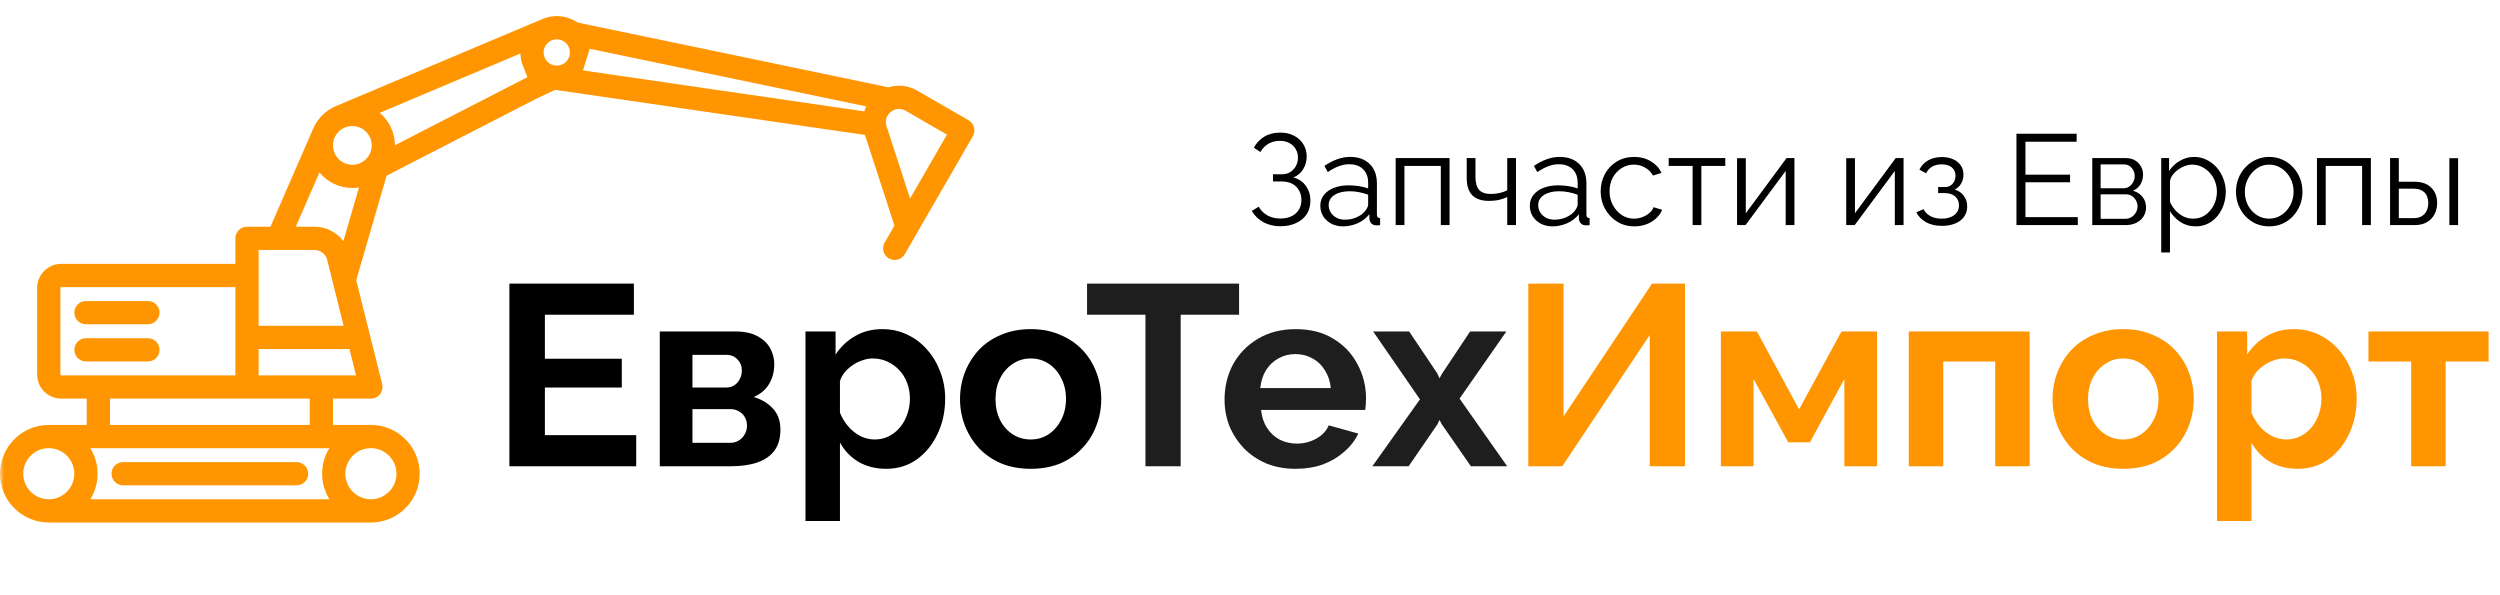 <svg width="311" height="74" viewBox="0 0 311 74" fill="none" xmlns="http://www.w3.org/2000/svg">
<g clip-path="url(#clip0_5_168)">
<mask id="mask0_5_168" style="mask-type:luminance" maskUnits="userSpaceOnUse" x="0" y="0" width="311" height="74">
<path d="M311 0H0V74H311V0Z" fill="white"/>
</mask>
<g mask="url(#mask0_5_168)">
<path d="M79.144 54.128V58H63.368V35.28H78.856V39.152H67.784V44.624H77.352V48.208H67.784V54.128H79.144ZM82.077 58V41.232H91.421C92.573 41.232 93.501 41.424 94.205 41.808C94.93 42.192 95.464 42.693 95.805 43.312C96.146 43.931 96.317 44.592 96.317 45.296C96.317 46.235 96.104 47.056 95.677 47.76C95.272 48.464 94.632 49.008 93.757 49.392C94.738 49.669 95.538 50.149 96.157 50.832C96.776 51.493 97.085 52.368 97.085 53.456C97.085 54.501 96.84 55.365 96.349 56.048C95.858 56.709 95.154 57.2 94.237 57.52C93.32 57.84 92.232 58 90.973 58H82.077ZM86.141 55.088H90.845C91.229 55.088 91.581 54.992 91.901 54.8C92.221 54.608 92.466 54.352 92.637 54.032C92.829 53.712 92.925 53.36 92.925 52.976C92.925 52.571 92.84 52.219 92.669 51.92C92.498 51.6 92.253 51.355 91.933 51.184C91.634 50.992 91.282 50.896 90.877 50.896H86.141V55.088ZM86.141 48.208H90.333C90.717 48.208 91.058 48.112 91.357 47.92C91.656 47.728 91.88 47.472 92.029 47.152C92.2 46.832 92.285 46.48 92.285 46.096C92.285 45.541 92.104 45.083 91.741 44.72C91.4 44.336 90.941 44.144 90.365 44.144H86.141V48.208ZM110.25 58.32C108.949 58.32 107.797 58.032 106.794 57.456C105.813 56.859 105.045 56.059 104.49 55.056V64.816H100.202V41.232H103.946V44.112C104.586 43.131 105.397 42.363 106.378 41.808C107.359 41.232 108.479 40.944 109.738 40.944C110.869 40.944 111.903 41.168 112.842 41.616C113.802 42.064 114.634 42.693 115.338 43.504C116.042 44.293 116.586 45.211 116.97 46.256C117.375 47.28 117.578 48.389 117.578 49.584C117.578 51.205 117.258 52.677 116.618 54C115.999 55.323 115.135 56.379 114.026 57.168C112.938 57.936 111.679 58.32 110.25 58.32ZM108.81 54.672C109.471 54.672 110.069 54.533 110.602 54.256C111.135 53.979 111.594 53.605 111.978 53.136C112.383 52.645 112.682 52.101 112.874 51.504C113.087 50.885 113.194 50.245 113.194 49.584C113.194 48.88 113.077 48.229 112.842 47.632C112.629 47.035 112.309 46.512 111.882 46.064C111.455 45.595 110.954 45.232 110.378 44.976C109.823 44.72 109.215 44.592 108.554 44.592C108.149 44.592 107.733 44.667 107.306 44.816C106.901 44.944 106.506 45.136 106.122 45.392C105.738 45.648 105.397 45.947 105.098 46.288C104.821 46.629 104.618 47.003 104.49 47.408V51.344C104.746 51.963 105.087 52.528 105.514 53.04C105.962 53.552 106.474 53.957 107.05 54.256C107.626 54.533 108.213 54.672 108.81 54.672ZM128.227 58.32C126.862 58.32 125.635 58.096 124.547 57.648C123.459 57.179 122.531 56.539 121.763 55.728C121.017 54.917 120.441 53.989 120.035 52.944C119.63 51.899 119.427 50.8 119.427 49.648C119.427 48.475 119.63 47.365 120.035 46.32C120.441 45.275 121.017 44.347 121.763 43.536C122.531 42.725 123.459 42.096 124.547 41.648C125.635 41.179 126.862 40.944 128.227 40.944C129.593 40.944 130.809 41.179 131.875 41.648C132.963 42.096 133.891 42.725 134.659 43.536C135.427 44.347 136.003 45.275 136.387 46.32C136.793 47.365 136.995 48.475 136.995 49.648C136.995 50.8 136.793 51.899 136.387 52.944C136.003 53.989 135.427 54.917 134.659 55.728C133.913 56.539 132.995 57.179 131.907 57.648C130.819 58.096 129.593 58.32 128.227 58.32ZM123.843 49.648C123.843 50.629 124.035 51.504 124.419 52.272C124.803 53.019 125.326 53.605 125.987 54.032C126.649 54.459 127.395 54.672 128.227 54.672C129.038 54.672 129.774 54.459 130.435 54.032C131.097 53.584 131.619 52.987 132.003 52.24C132.409 51.472 132.611 50.597 132.611 49.616C132.611 48.656 132.409 47.792 132.003 47.024C131.619 46.256 131.097 45.659 130.435 45.232C129.774 44.805 129.038 44.592 128.227 44.592C127.395 44.592 126.649 44.816 125.987 45.264C125.326 45.691 124.803 46.288 124.419 47.056C124.035 47.803 123.843 48.667 123.843 49.648Z" fill="black"/>
<path d="M154.141 39.152H146.877V58H142.493V39.152H135.229V35.28H154.141V39.152ZM161.166 58.32C159.822 58.32 158.606 58.096 157.518 57.648C156.43 57.179 155.502 56.549 154.734 55.76C153.966 54.949 153.368 54.032 152.942 53.008C152.536 51.963 152.334 50.864 152.334 49.712C152.334 48.112 152.686 46.651 153.39 45.328C154.115 44.005 155.139 42.949 156.462 42.16C157.806 41.349 159.384 40.944 161.198 40.944C163.032 40.944 164.6 41.349 165.902 42.16C167.203 42.949 168.195 44.005 168.878 45.328C169.582 46.629 169.934 48.037 169.934 49.552C169.934 49.808 169.923 50.075 169.902 50.352C169.88 50.608 169.859 50.821 169.838 50.992H156.878C156.963 51.845 157.208 52.592 157.614 53.232C158.04 53.872 158.574 54.363 159.214 54.704C159.875 55.024 160.579 55.184 161.326 55.184C162.179 55.184 162.979 54.981 163.726 54.576C164.494 54.149 165.016 53.595 165.294 52.912L168.974 53.936C168.568 54.789 167.982 55.547 167.214 56.208C166.467 56.869 165.582 57.392 164.558 57.776C163.534 58.139 162.403 58.32 161.166 58.32ZM156.782 48.272H165.55C165.464 47.419 165.219 46.683 164.814 46.064C164.43 45.424 163.918 44.933 163.278 44.592C162.638 44.229 161.923 44.048 161.134 44.048C160.366 44.048 159.662 44.229 159.022 44.592C158.403 44.933 157.891 45.424 157.486 46.064C157.102 46.683 156.867 47.419 156.782 48.272ZM175.298 41.232L178.818 46.48L179.074 47.056L179.394 46.48L182.882 41.232H187.394L181.57 49.584L187.49 58H182.978L179.362 52.784L179.074 52.24L178.818 52.784L175.234 58H170.722L176.642 49.68L170.818 41.232H175.298Z" fill="#1E1E1E"/>
<path d="M190.122 58V35.28H194.506V51.792L205.514 35.28H209.61V58H205.226V41.68L194.346 58H190.122ZM214.077 58V41.232H218.557L223.805 50.928L229.085 41.232H233.501V58H229.437V47.152L225.149 55.024H222.461L218.141 47.152V58H214.077ZM237.452 58V41.232H252.492V58H248.204V44.976H241.74V58H237.452ZM264.134 58.32C262.768 58.32 261.542 58.096 260.454 57.648C259.366 57.179 258.438 56.539 257.67 55.728C256.923 54.917 256.347 53.989 255.942 52.944C255.536 51.899 255.334 50.8 255.334 49.648C255.334 48.475 255.536 47.365 255.942 46.32C256.347 45.275 256.923 44.347 257.67 43.536C258.438 42.725 259.366 42.096 260.454 41.648C261.542 41.179 262.768 40.944 264.134 40.944C265.499 40.944 266.715 41.179 267.782 41.648C268.87 42.096 269.798 42.725 270.566 43.536C271.334 44.347 271.91 45.275 272.294 46.32C272.699 47.365 272.902 48.475 272.902 49.648C272.902 50.8 272.699 51.899 272.294 52.944C271.91 53.989 271.334 54.917 270.566 55.728C269.819 56.539 268.902 57.179 267.814 57.648C266.726 58.096 265.499 58.32 264.134 58.32ZM259.75 49.648C259.75 50.629 259.942 51.504 260.326 52.272C260.71 53.019 261.232 53.605 261.894 54.032C262.555 54.459 263.302 54.672 264.134 54.672C264.944 54.672 265.68 54.459 266.342 54.032C267.003 53.584 267.526 52.987 267.91 52.24C268.315 51.472 268.518 50.597 268.518 49.616C268.518 48.656 268.315 47.792 267.91 47.024C267.526 46.256 267.003 45.659 266.342 45.232C265.68 44.805 264.944 44.592 264.134 44.592C263.302 44.592 262.555 44.816 261.894 45.264C261.232 45.691 260.71 46.288 260.326 47.056C259.942 47.803 259.75 48.667 259.75 49.648ZM285.844 58.32C284.542 58.32 283.39 58.032 282.388 57.456C281.406 56.859 280.638 56.059 280.084 55.056V64.816H275.796V41.232H279.54V44.112C280.18 43.131 280.99 42.363 281.972 41.808C282.953 41.232 284.073 40.944 285.332 40.944C286.462 40.944 287.497 41.168 288.436 41.616C289.396 42.064 290.228 42.693 290.932 43.504C291.636 44.293 292.18 45.211 292.564 46.256C292.969 47.28 293.172 48.389 293.172 49.584C293.172 51.205 292.852 52.677 292.212 54C291.593 55.323 290.729 56.379 289.62 57.168C288.532 57.936 287.273 58.32 285.844 58.32ZM284.404 54.672C285.065 54.672 285.662 54.533 286.196 54.256C286.729 53.979 287.188 53.605 287.572 53.136C287.977 52.645 288.276 52.101 288.468 51.504C288.681 50.885 288.788 50.245 288.788 49.584C288.788 48.88 288.67 48.229 288.436 47.632C288.222 47.035 287.902 46.512 287.476 46.064C287.049 45.595 286.548 45.232 285.972 44.976C285.417 44.72 284.809 44.592 284.148 44.592C283.742 44.592 283.326 44.667 282.9 44.816C282.494 44.944 282.1 45.136 281.716 45.392C281.332 45.648 280.99 45.947 280.692 46.288C280.414 46.629 280.212 47.003 280.084 47.408V51.344C280.34 51.963 280.681 52.528 281.108 53.04C281.556 53.552 282.068 53.957 282.644 54.256C283.22 54.533 283.806 54.672 284.404 54.672ZM299.949 58V44.976H294.637V41.232H309.581V44.976H304.237V58H299.949Z" fill="#FF9501"/>
<path d="M10.693 40.339H18.399C19.197 40.339 19.844 39.693 19.844 38.895C19.844 38.096 19.197 37.45 18.399 37.45H10.693C9.895 37.45 9.248 38.096 9.248 38.895C9.248 39.693 9.895 40.339 10.693 40.339Z" fill="#FF9501"/>
<path d="M19.844 43.518C19.844 42.72 19.197 42.073 18.399 42.073H10.693C9.895 42.073 9.248 42.72 9.248 43.518C9.248 44.316 9.895 44.963 10.693 44.963H18.399C19.197 44.963 19.844 44.316 19.844 43.518Z" fill="#FF9501"/>
<path fill-rule="evenodd" clip-rule="evenodd" d="M73.608 5.253C73.605 5.245 73.601 5.238 73.599 5.23C73.039 3.364 71.307 2 69.261 2C68.683 2 68.131 2.11 67.622 2.308C67.579 2.322 41.84 13.177 41.819 13.187C40.575 13.699 39.568 14.672 39.01 15.893C39.001 15.911 38.991 15.928 38.983 15.947L33.648 28.202H30.729C29.931 28.202 29.284 28.849 29.284 29.647V32.826H7.61C5.963 32.826 4.624 34.165 4.624 35.812V46.601C4.624 48.248 5.963 49.587 7.61 49.587H10.789V52.862H6.069C2.722 52.862 0 55.585 0 58.931C0 62.278 2.722 65 6.069 65H46.142C49.489 65 52.211 62.278 52.211 58.931C52.211 55.585 49.489 52.862 46.142 52.862H41.422V49.587H46.142C46.587 49.587 47.007 49.382 47.281 49.032C47.555 48.681 47.652 48.224 47.544 47.792L44.312 34.863L48.096 21.848L66.687 12.297L69.302 11.054C70.377 11.044 71.363 10.659 72.136 10.023L73.608 5.253ZM2.89 58.931C2.89 60.684 4.316 62.11 6.069 62.11C7.822 62.11 9.248 60.684 9.248 58.931C9.248 57.178 7.822 55.752 6.069 55.752C4.316 55.752 2.89 57.178 2.89 58.931ZM49.321 58.931C49.321 57.178 47.895 55.752 46.142 55.752C44.389 55.752 42.963 57.178 42.963 58.931C42.963 60.684 44.389 62.11 46.142 62.11C47.895 62.11 49.321 60.684 49.321 58.931ZM39.112 31.092H32.174V40.532H42.75L40.7 32.332C40.518 31.602 39.864 31.092 39.112 31.092ZM38.532 49.587H30.729H13.679V52.862H38.532V49.587ZM7.514 46.601C7.514 46.654 7.557 46.697 7.61 46.697H29.284V35.716H7.61C7.557 35.716 7.514 35.759 7.514 35.812V46.601ZM11.236 62.11H40.975C40.404 61.185 40.074 60.096 40.074 58.931C40.074 57.766 40.404 56.678 40.975 55.752H11.236C11.807 56.678 12.138 57.766 12.138 58.931C12.138 60.096 11.807 61.185 11.236 62.11ZM32.174 43.422V46.697H44.291L43.473 43.422H32.174ZM39.112 28.202C40.565 28.202 41.883 28.891 42.718 29.993L44.658 23.32C44.388 23.363 44.112 23.385 43.83 23.385C42.185 23.385 40.712 22.631 39.739 21.45L36.8 28.202H39.112ZM41.422 18.087C41.422 19.415 42.502 20.495 43.83 20.495C45.158 20.495 46.239 19.415 46.239 18.087C46.239 16.759 45.158 15.679 43.83 15.679C42.502 15.679 41.422 16.759 41.422 18.087ZM47.237 14.034C48.388 15.003 49.123 16.451 49.128 18.069L65.612 9.6L65.103 8.319C65.1 8.313 65.099 8.307 65.096 8.301C64.879 7.793 64.753 7.237 64.737 6.654L47.237 14.034ZM69.261 4.89C68.359 4.89 67.624 5.625 67.624 6.528C67.624 7.431 68.359 8.165 69.261 8.165C70.165 8.165 70.899 7.431 70.899 6.528C70.899 5.625 70.165 4.89 69.261 4.89Z" fill="#FF9501"/>
<path d="M15.316 60.376H36.895C37.693 60.376 38.34 59.729 38.34 58.931C38.34 58.133 37.693 57.486 36.895 57.486H15.316C14.518 57.486 13.872 58.133 13.872 58.931C13.872 59.729 14.518 60.376 15.316 60.376Z" fill="#FF9501"/>
<path fill-rule="evenodd" clip-rule="evenodd" d="M107.601 16.788L68.855 11.147L69.087 8.261L107.515 13.855C107.581 13.643 107.662 13.437 107.758 13.237L71.5 5.684L69.941 3.274L70.078 2.436L110.525 10.861C111.699 10.5 112.99 10.63 114.108 11.276L120.499 14.966C121.19 15.365 121.427 16.248 121.028 16.939L112.551 31.622C112.152 32.313 111.268 32.55 110.577 32.151C109.886 31.752 109.649 30.868 110.048 30.177L111.268 28.065L107.601 16.788ZM117.803 16.746L113.212 24.698L110.287 15.703C109.964 14.71 110.608 14.091 110.814 13.924C111.019 13.758 111.759 13.256 112.663 13.778L117.803 16.746Z" fill="#FF9501"/>
<path d="M159.272 28.144C158.493 28.144 157.795 27.979 157.176 27.648C156.557 27.307 156.072 26.837 155.72 26.24L156.584 25.712C156.851 26.181 157.213 26.544 157.672 26.8C158.131 27.056 158.659 27.184 159.256 27.184C160.067 27.184 160.707 26.976 161.176 26.56C161.656 26.133 161.896 25.568 161.896 24.864C161.896 24.416 161.795 24.021 161.592 23.68C161.4 23.328 161.123 23.056 160.76 22.864C160.397 22.672 159.96 22.576 159.448 22.576H158.36V21.68H159.464C159.859 21.68 160.205 21.589 160.504 21.408C160.803 21.216 161.037 20.965 161.208 20.656C161.379 20.347 161.464 20 161.464 19.616C161.464 19.2 161.368 18.837 161.176 18.528C160.995 18.219 160.733 17.973 160.392 17.792C160.061 17.611 159.672 17.52 159.224 17.52C158.68 17.52 158.2 17.643 157.784 17.888C157.368 18.133 157.037 18.475 156.792 18.912L155.976 18.368C156.307 17.781 156.744 17.323 157.288 16.992C157.843 16.661 158.504 16.496 159.272 16.496C159.923 16.496 160.488 16.624 160.968 16.88C161.459 17.125 161.843 17.472 162.12 17.92C162.408 18.357 162.552 18.875 162.552 19.472C162.552 20.048 162.408 20.571 162.12 21.04C161.843 21.499 161.437 21.845 160.904 22.08C161.576 22.261 162.093 22.613 162.456 23.136C162.829 23.659 163.016 24.267 163.016 24.96C163.016 25.621 162.856 26.192 162.536 26.672C162.216 27.141 161.773 27.504 161.208 27.76C160.653 28.016 160.008 28.144 159.272 28.144ZM164.247 25.6C164.247 25.077 164.396 24.629 164.695 24.256C164.993 23.872 165.404 23.579 165.927 23.376C166.46 23.163 167.073 23.056 167.767 23.056C168.172 23.056 168.593 23.088 169.031 23.152C169.468 23.216 169.857 23.312 170.199 23.44V22.736C170.199 22.032 169.991 21.472 169.575 21.056C169.159 20.64 168.583 20.432 167.847 20.432C167.399 20.432 166.956 20.517 166.519 20.688C166.092 20.848 165.644 21.088 165.175 21.408L164.759 20.64C165.303 20.267 165.836 19.989 166.359 19.808C166.881 19.616 167.415 19.52 167.959 19.52C168.983 19.52 169.793 19.813 170.391 20.4C170.988 20.987 171.287 21.797 171.287 22.832V26.688C171.287 26.837 171.319 26.949 171.383 27.024C171.447 27.088 171.548 27.125 171.687 27.136V28C171.569 28.011 171.468 28.021 171.383 28.032C171.297 28.043 171.233 28.043 171.191 28.032C170.924 28.021 170.721 27.936 170.583 27.776C170.444 27.616 170.369 27.445 170.359 27.264L170.343 26.656C169.969 27.136 169.484 27.509 168.887 27.776C168.289 28.032 167.681 28.16 167.063 28.16C166.529 28.16 166.044 28.048 165.607 27.824C165.18 27.589 164.844 27.28 164.599 26.896C164.364 26.501 164.247 26.069 164.247 25.6ZM169.831 26.24C169.948 26.091 170.039 25.947 170.103 25.808C170.167 25.669 170.199 25.547 170.199 25.44V24.224C169.836 24.085 169.457 23.979 169.063 23.904C168.679 23.829 168.289 23.792 167.895 23.792C167.116 23.792 166.487 23.947 166.007 24.256C165.527 24.565 165.287 24.987 165.287 25.52C165.287 25.829 165.367 26.123 165.527 26.4C165.687 26.667 165.921 26.891 166.231 27.072C166.54 27.243 166.903 27.328 167.319 27.328C167.841 27.328 168.327 27.227 168.775 27.024C169.233 26.821 169.585 26.56 169.831 26.24ZM173.622 28V19.664H180.326V28H179.238V20.64H174.71V28H173.622ZM187.499 28V24.512C187.158 24.672 186.801 24.795 186.427 24.88C186.054 24.955 185.654 24.992 185.227 24.992C184.31 24.992 183.617 24.757 183.147 24.288C182.689 23.819 182.459 23.099 182.459 22.128V19.664H183.547V21.984C183.547 22.731 183.697 23.275 183.995 23.616C184.305 23.957 184.795 24.128 185.467 24.128C185.841 24.128 186.214 24.085 186.587 24C186.961 23.915 187.265 23.803 187.499 23.664V19.664H188.587V28H187.499ZM190.309 25.6C190.309 25.077 190.459 24.629 190.757 24.256C191.056 23.872 191.467 23.579 191.989 23.376C192.523 23.163 193.136 23.056 193.829 23.056C194.235 23.056 194.656 23.088 195.093 23.152C195.531 23.216 195.92 23.312 196.261 23.44V22.736C196.261 22.032 196.053 21.472 195.637 21.056C195.221 20.64 194.645 20.432 193.909 20.432C193.461 20.432 193.019 20.517 192.581 20.688C192.155 20.848 191.707 21.088 191.237 21.408L190.821 20.64C191.365 20.267 191.899 19.989 192.421 19.808C192.944 19.616 193.477 19.52 194.021 19.52C195.045 19.52 195.856 19.813 196.453 20.4C197.051 20.987 197.349 21.797 197.349 22.832V26.688C197.349 26.837 197.381 26.949 197.445 27.024C197.509 27.088 197.611 27.125 197.749 27.136V28C197.632 28.011 197.531 28.021 197.445 28.032C197.36 28.043 197.296 28.043 197.253 28.032C196.987 28.021 196.784 27.936 196.645 27.776C196.507 27.616 196.432 27.445 196.421 27.264L196.405 26.656C196.032 27.136 195.547 27.509 194.949 27.776C194.352 28.032 193.744 28.16 193.125 28.16C192.592 28.16 192.107 28.048 191.669 27.824C191.243 27.589 190.907 27.28 190.661 26.896C190.427 26.501 190.309 26.069 190.309 25.6ZM195.893 26.24C196.011 26.091 196.101 25.947 196.165 25.808C196.229 25.669 196.261 25.547 196.261 25.44V24.224C195.899 24.085 195.52 23.979 195.125 23.904C194.741 23.829 194.352 23.792 193.957 23.792C193.179 23.792 192.549 23.947 192.069 24.256C191.589 24.565 191.349 24.987 191.349 25.52C191.349 25.829 191.429 26.123 191.589 26.4C191.749 26.667 191.984 26.891 192.293 27.072C192.603 27.243 192.965 27.328 193.381 27.328C193.904 27.328 194.389 27.227 194.837 27.024C195.296 26.821 195.648 26.56 195.893 26.24ZM203.316 28.16C202.708 28.16 202.148 28.048 201.636 27.824C201.135 27.589 200.692 27.269 200.308 26.864C199.935 26.459 199.641 25.995 199.428 25.472C199.225 24.949 199.124 24.395 199.124 23.808C199.124 23.019 199.3 22.299 199.652 21.648C200.004 20.997 200.495 20.48 201.124 20.096C201.753 19.712 202.479 19.52 203.3 19.52C204.079 19.52 204.767 19.701 205.364 20.064C205.961 20.416 206.404 20.896 206.692 21.504L205.636 21.84C205.401 21.413 205.071 21.083 204.644 20.848C204.228 20.603 203.764 20.48 203.252 20.48C202.697 20.48 202.191 20.624 201.732 20.912C201.273 21.2 200.905 21.595 200.628 22.096C200.361 22.597 200.228 23.168 200.228 23.808C200.228 24.437 200.367 25.008 200.644 25.52C200.921 26.032 201.289 26.443 201.748 26.752C202.207 27.051 202.713 27.2 203.268 27.2C203.631 27.2 203.977 27.136 204.308 27.008C204.649 26.88 204.943 26.709 205.188 26.496C205.444 26.272 205.615 26.032 205.7 25.776L206.772 26.096C206.623 26.491 206.372 26.848 206.02 27.168C205.679 27.477 205.273 27.723 204.804 27.904C204.345 28.075 203.849 28.16 203.316 28.16ZM210.561 28V20.64H207.585V19.664H214.625V20.64H211.649V28H210.561ZM216.09 28V19.68H217.178V26.528L222.25 19.664H223.226V28H222.138V21.264L217.146 28H216.09ZM229.668 28V19.68H230.756V26.528L235.828 19.664H236.804V28H235.716V21.264L230.724 28H229.668ZM241.6 28.096C240.832 28.096 240.176 27.952 239.632 27.664C239.088 27.365 238.672 26.949 238.384 26.416L239.28 26.016C239.483 26.389 239.776 26.683 240.16 26.896C240.544 27.099 241.008 27.2 241.552 27.2C242.203 27.2 242.72 27.051 243.104 26.752C243.499 26.453 243.696 26.053 243.696 25.552C243.696 25.093 243.542 24.725 243.232 24.448C242.923 24.171 242.496 24.027 241.952 24.016H241.104V23.264H242.016C242.251 23.264 242.464 23.2 242.656 23.072C242.848 22.944 242.998 22.773 243.104 22.56C243.211 22.347 243.264 22.107 243.264 21.84C243.264 21.424 243.115 21.088 242.816 20.832C242.528 20.576 242.102 20.448 241.536 20.448C241.067 20.448 240.672 20.544 240.352 20.736C240.043 20.917 239.792 21.189 239.6 21.552L238.768 21.104C239.014 20.613 239.376 20.229 239.856 19.952C240.347 19.675 240.918 19.536 241.568 19.536C242.102 19.536 242.566 19.627 242.96 19.808C243.366 19.979 243.68 20.229 243.904 20.56C244.139 20.88 244.256 21.269 244.256 21.728C244.256 22.123 244.16 22.491 243.968 22.832C243.776 23.163 243.51 23.413 243.168 23.584C243.659 23.733 244.038 23.995 244.304 24.368C244.582 24.741 244.72 25.179 244.72 25.68C244.72 26.181 244.587 26.613 244.32 26.976C244.054 27.339 243.686 27.616 243.216 27.808C242.747 28 242.208 28.096 241.6 28.096ZM258.478 27.008V28H250.846V16.64H258.334V17.632H251.966V21.728H257.518V22.672H251.966V27.008H258.478ZM260.278 28V19.664H264.438C264.907 19.664 265.302 19.765 265.622 19.968C265.942 20.16 266.182 20.411 266.342 20.72C266.512 21.029 266.598 21.36 266.598 21.712C266.598 22.16 266.491 22.565 266.278 22.928C266.064 23.28 265.755 23.547 265.35 23.728C265.83 23.867 266.219 24.117 266.518 24.48C266.816 24.843 266.966 25.28 266.966 25.792C266.966 26.24 266.854 26.629 266.63 26.96C266.416 27.291 266.118 27.547 265.734 27.728C265.36 27.909 264.928 28 264.438 28H260.278ZM261.318 27.216H264.406C264.683 27.216 264.934 27.147 265.158 27.008C265.392 26.859 265.574 26.667 265.702 26.432C265.84 26.197 265.91 25.952 265.91 25.696C265.91 25.419 265.846 25.168 265.718 24.944C265.59 24.709 265.419 24.523 265.206 24.384C264.992 24.245 264.747 24.176 264.47 24.176H261.318V27.216ZM261.318 23.424H264.15C264.427 23.424 264.672 23.349 264.886 23.2C265.099 23.051 265.264 22.859 265.382 22.624C265.499 22.389 265.558 22.144 265.558 21.888C265.558 21.504 265.43 21.168 265.174 20.88C264.928 20.592 264.608 20.448 264.214 20.448H261.318V23.424ZM273.112 28.16C272.419 28.16 271.795 27.979 271.24 27.616C270.696 27.253 270.264 26.805 269.944 26.272V31.408H268.856V19.664H269.832V21.28C270.163 20.757 270.606 20.336 271.16 20.016C271.715 19.685 272.307 19.52 272.936 19.52C273.512 19.52 274.04 19.643 274.52 19.888C275 20.123 275.416 20.443 275.768 20.848C276.12 21.253 276.392 21.717 276.584 22.24C276.787 22.752 276.888 23.285 276.888 23.84C276.888 24.619 276.728 25.339 276.408 26C276.099 26.651 275.662 27.173 275.096 27.568C274.531 27.963 273.87 28.16 273.112 28.16ZM272.808 27.2C273.267 27.2 273.678 27.109 274.04 26.928C274.403 26.736 274.712 26.48 274.968 26.16C275.235 25.84 275.438 25.483 275.576 25.088C275.715 24.683 275.784 24.267 275.784 23.84C275.784 23.392 275.704 22.965 275.544 22.56C275.395 22.155 275.176 21.797 274.888 21.488C274.6 21.179 274.27 20.933 273.896 20.752C273.523 20.571 273.118 20.48 272.68 20.48C272.403 20.48 272.115 20.533 271.816 20.64C271.518 20.747 271.23 20.901 270.952 21.104C270.686 21.296 270.462 21.515 270.28 21.76C270.099 22.005 269.987 22.267 269.944 22.544V25.104C270.115 25.499 270.344 25.856 270.632 26.176C270.92 26.485 271.251 26.736 271.624 26.928C272.008 27.109 272.403 27.2 272.808 27.2ZM282.283 28.16C281.686 28.16 281.131 28.048 280.619 27.824C280.118 27.589 279.681 27.275 279.307 26.88C278.945 26.475 278.662 26.016 278.459 25.504C278.257 24.981 278.155 24.432 278.155 23.856C278.155 23.259 278.257 22.704 278.459 22.192C278.662 21.669 278.95 21.211 279.323 20.816C279.697 20.411 280.134 20.096 280.635 19.872C281.147 19.637 281.702 19.52 282.299 19.52C282.897 19.52 283.446 19.637 283.947 19.872C284.449 20.096 284.886 20.411 285.259 20.816C285.633 21.211 285.921 21.669 286.123 22.192C286.326 22.704 286.427 23.259 286.427 23.856C286.427 24.432 286.326 24.981 286.123 25.504C285.921 26.016 285.633 26.475 285.259 26.88C284.897 27.275 284.459 27.589 283.947 27.824C283.446 28.048 282.891 28.16 282.283 28.16ZM279.259 23.872C279.259 24.491 279.393 25.056 279.659 25.568C279.937 26.069 280.305 26.469 280.763 26.768C281.222 27.056 281.729 27.2 282.283 27.2C282.838 27.2 283.345 27.051 283.803 26.752C284.262 26.453 284.63 26.048 284.907 25.536C285.185 25.013 285.323 24.448 285.323 23.84C285.323 23.221 285.185 22.656 284.907 22.144C284.63 21.632 284.262 21.227 283.803 20.928C283.345 20.629 282.838 20.48 282.283 20.48C281.729 20.48 281.222 20.635 280.763 20.944C280.315 21.253 279.953 21.664 279.675 22.176C279.398 22.677 279.259 23.243 279.259 23.872ZM288.231 28V19.664H294.935V28H293.847V20.64H289.319V28H288.231ZM297.325 28V19.664H298.413V22.608H300.301C301.25 22.608 301.965 22.853 302.445 23.344C302.935 23.824 303.181 24.459 303.181 25.248C303.181 25.76 303.074 26.224 302.861 26.64C302.647 27.056 302.333 27.387 301.917 27.632C301.511 27.877 300.999 28 300.381 28H297.325ZM298.413 27.136H300.237C300.674 27.136 301.026 27.051 301.293 26.88C301.559 26.699 301.757 26.469 301.885 26.192C302.013 25.904 302.077 25.595 302.077 25.264C302.077 24.944 302.018 24.651 301.901 24.384C301.794 24.107 301.602 23.888 301.325 23.728C301.058 23.557 300.685 23.472 300.205 23.472H298.413V27.136ZM304.701 28V19.68H305.789V28H304.701Z" fill="black"/>
</g>
</g>
<defs>
<clipPath id="clip0_5_168">
<rect width="311" height="74" fill="white"/>
</clipPath>
</defs>
</svg>
